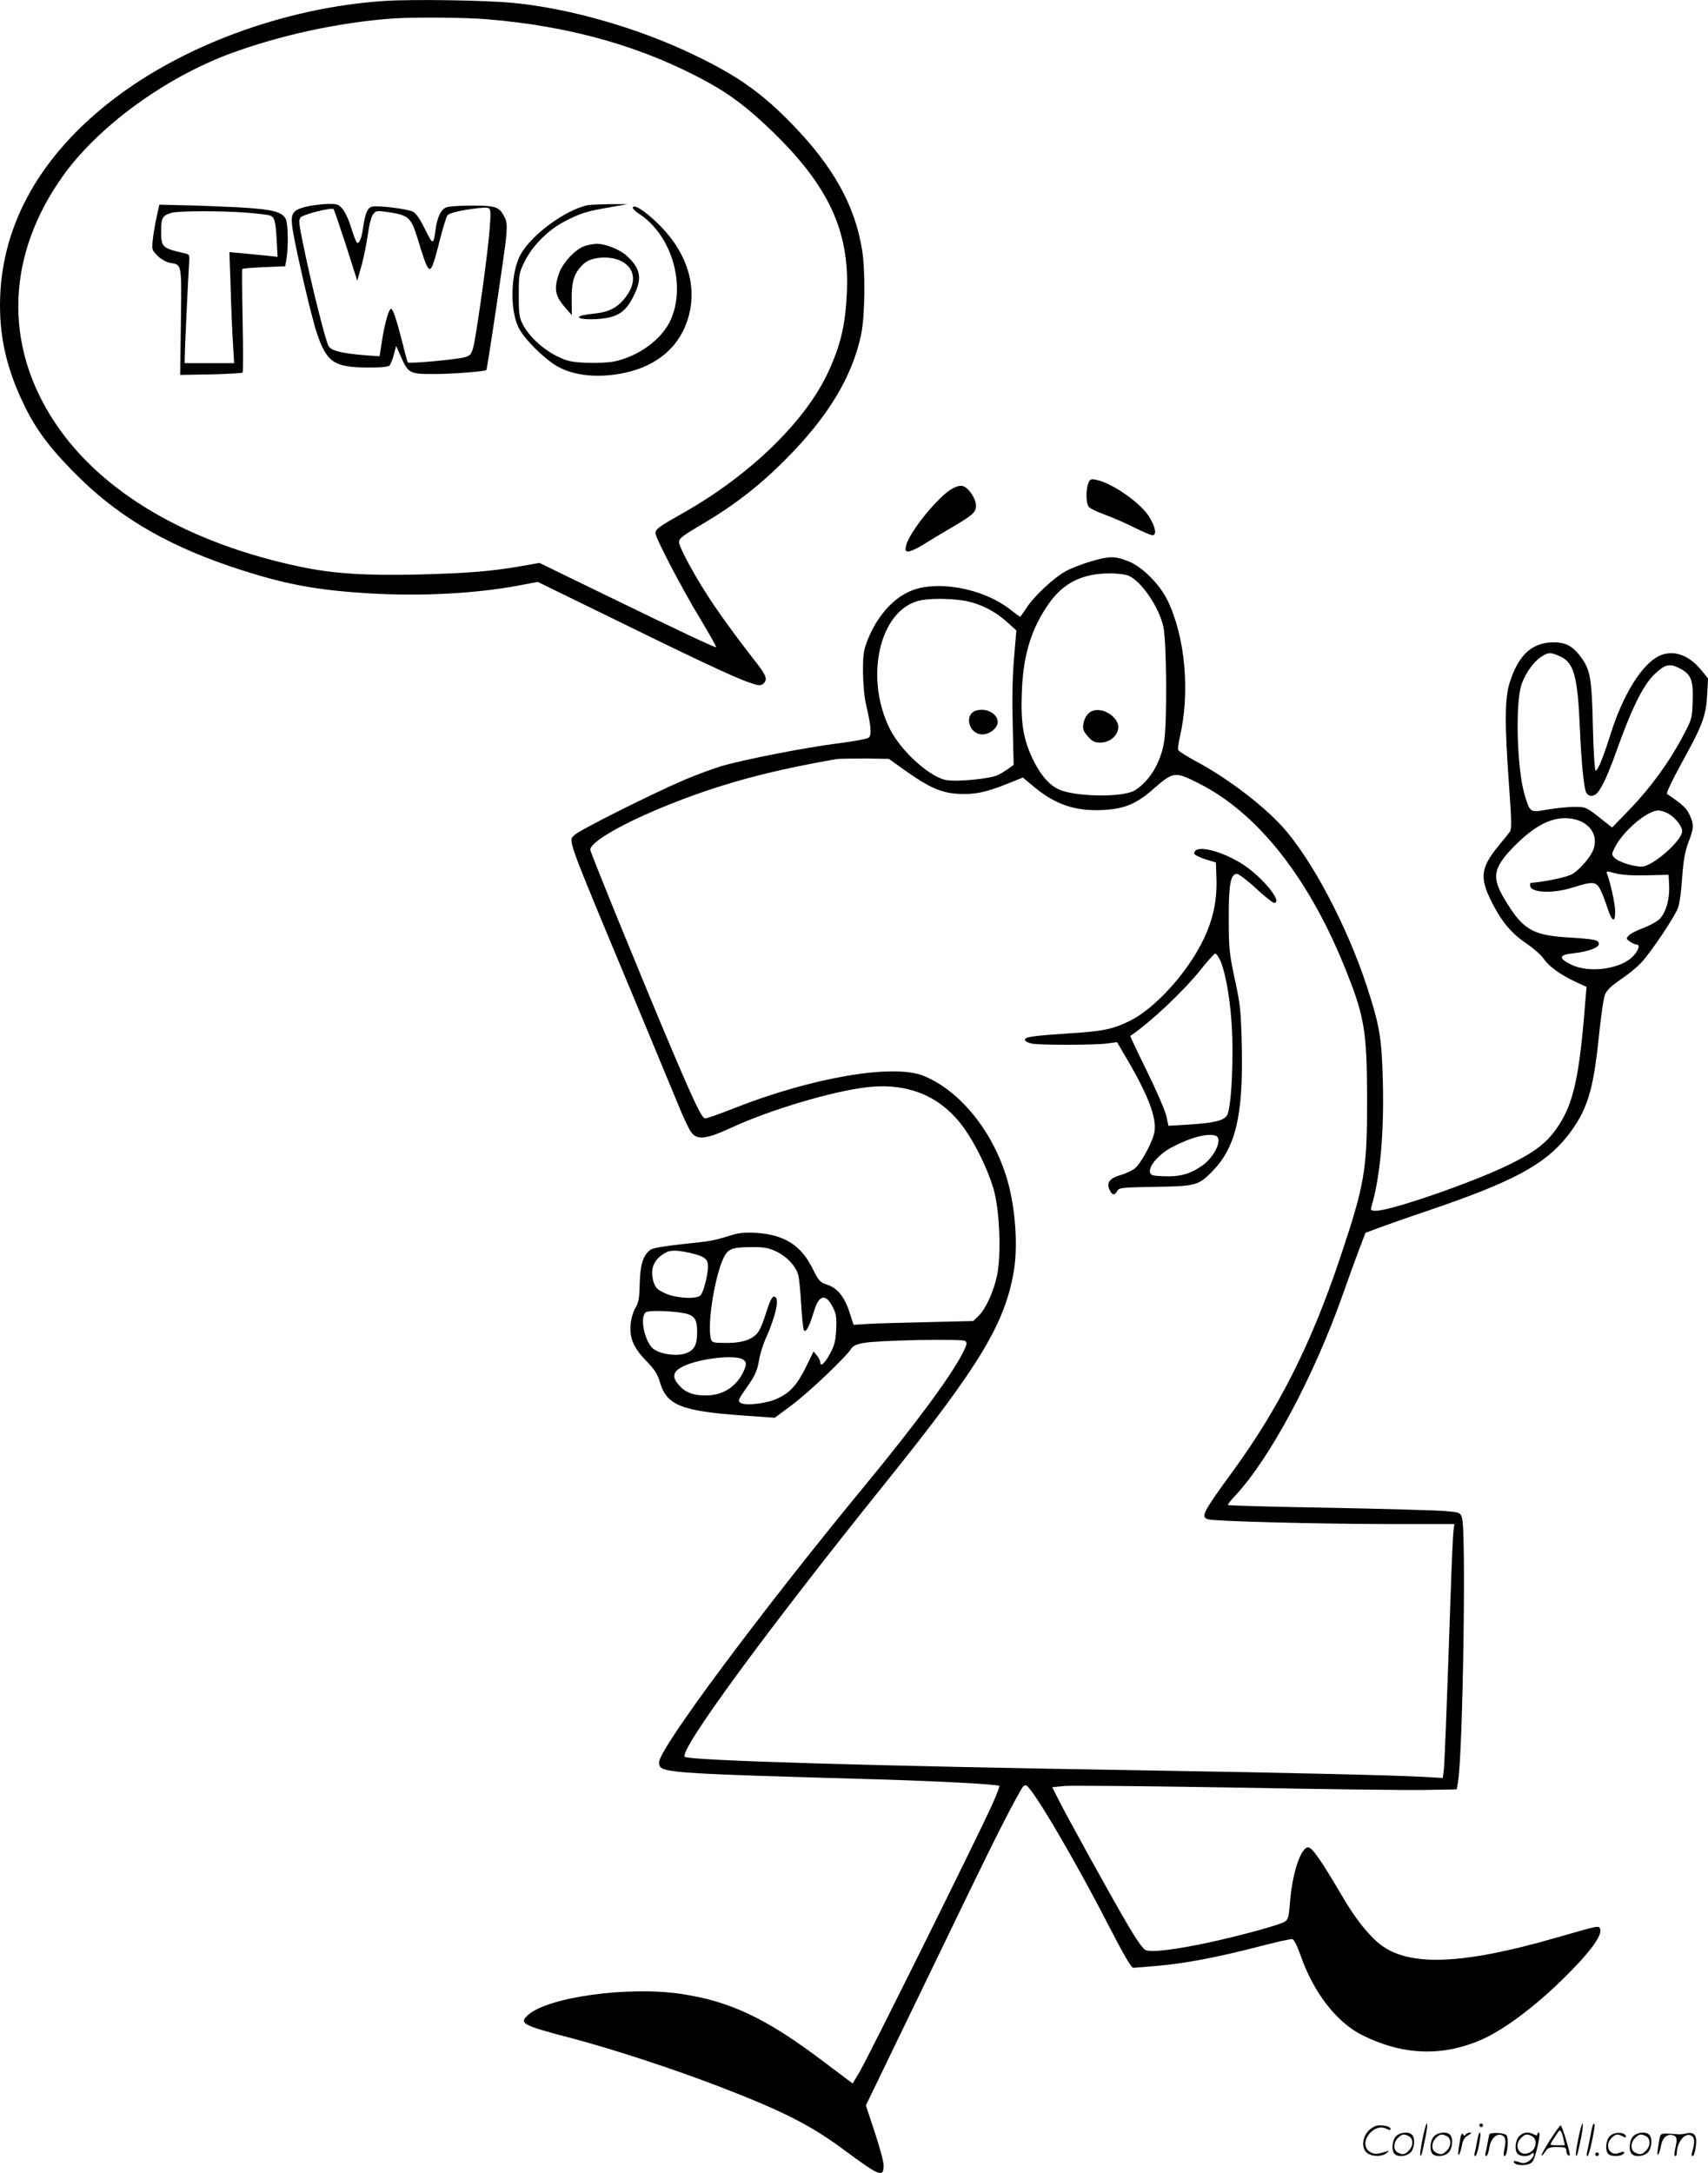 <svg version="1.0" xmlns="http://www.w3.org/2000/svg"
  viewBox="0 0 943.266 1199.812"
 preserveAspectRatio="xMidYMid meet">
<g transform="translate(-1,1200.516) scale(0.1,-0.1)"
fill="#000000" stroke="none">
<path d="M2134 12000 c-561 -37 -1143 -255 -1540 -576 -384 -310 -584 -689
-584 -1105 0 -195 43 -368 140 -564 67 -136 154 -247 308 -397 233 -225 503
-378 887 -501 249 -80 422 -111 700 -128 290 -17 583 -2 823 42 l112 21 383
-187 c464 -228 697 -338 781 -367 54 -19 66 -20 80 -9 26 21 19 45 -30 108
-128 164 -221 293 -283 390 -78 123 -151 260 -151 284 0 22 19 36 143 109 164
97 309 210 447 350 233 234 366 454 415 685 22 99 25 354 6 470 -39 244 -158
458 -381 689 -172 178 -306 273 -553 391 -305 146 -680 254 -992 284 -153 15
-554 21 -711 11z m563 -101 c467 -38 869 -153 1226 -350 128 -71 223 -144 361
-278 304 -297 418 -546 403 -879 -8 -180 -33 -289 -103 -441 -125 -271 -430
-568 -799 -777 -135 -76 -155 -90 -155 -113 0 -26 144 -302 245 -469 52 -86
92 -158 90 -160 -4 -5 -180 78 -618 291 l-358 174 -102 -18 c-160 -28 -292
-39 -567 -46 -293 -7 -473 5 -653 43 -621 131 -1098 411 -1353 795 -285 428
-269 924 43 1362 195 273 561 541 924 676 276 102 603 173 899 194 110 8 400
6 517 -4z M875 10807 c-8 -37 -18 -93 -21 -125 -6 -55 -5 -59 27 -90 18 -18
48 -35 68 -38 66 -12 64 2 60 -324 l-4 -295 170 3 c94 2 172 7 175 10 3 4 3
133 0 287 -3 154 -4 282 -2 285 2 3 56 7 120 10 l117 5 7 40 c11 63 9 192 -3
219 -20 43 -75 56 -273 67 -100 5 -236 10 -303 11 l-123 3 -15 -68z m495 24
c63 -5 123 -12 132 -16 24 -10 30 -30 36 -134 l5 -94 -64 7 c-35 3 -95 9 -133
13 l-69 6 7 -204 c3 -112 9 -250 13 -306 l6 -103 -137 0 -136 0 0 26 c0 43 20
465 24 521 4 51 3 53 -22 59 -127 29 -132 33 -132 123 0 74 7 86 57 101 38 11
271 12 413 1z M1697 10863 c-76 -20 -85 -38 -69 -136 24 -137 103 -476 132
-561 54 -161 95 -189 277 -190 74 -1 116 3 124 11 6 6 17 33 24 60 l13 48 25
-57 c42 -95 48 -98 185 -98 101 0 279 14 288 22 5 6 104 666 110 739 5 59 3
82 -10 106 -28 56 -48 63 -178 63 -64 0 -128 -4 -143 -10 -30 -11 -50 -53 -60
-125 -11 -84 -14 -84 -58 5 -29 58 -50 89 -68 97 -32 15 -194 35 -225 27 -25
-7 -38 -38 -49 -119 -8 -57 -23 -91 -35 -79 -4 5 -18 42 -31 83 -12 41 -34 87
-47 102 -22 26 -29 29 -85 28 -34 -1 -88 -8 -120 -16z m224 -213 l62 -195 24
85 c13 47 28 125 35 174 7 52 19 97 29 109 16 20 20 20 95 9 100 -16 115 -30
149 -140 54 -179 65 -197 85 -149 6 12 24 76 40 141 17 65 35 125 41 132 11
14 77 29 171 40 49 5 59 4 64 -11 10 -24 -11 -225 -51 -504 -44 -298 -42 -293
-87 -308 -36 -12 -308 -37 -316 -29 -2 3 -15 49 -28 103 -33 131 -54 193 -64
193 -13 0 -37 -85 -51 -181 l-13 -81 -85 6 c-125 11 -179 24 -196 49 -16 25
-99 355 -140 560 -26 124 -27 139 -13 153 17 17 168 54 180 45 3 -3 34 -94 69
-201z M3260 10873 c-126 -24 -321 -168 -378 -279 -52 -102 -56 -299 -9 -396
31 -63 137 -169 212 -214 92 -54 229 -68 372 -38 188 39 314 151 358 319 43
165 -11 338 -150 484 -75 78 -148 130 -160 112 -3 -6 11 -21 32 -35 181 -115
264 -393 177 -587 -48 -107 -177 -202 -313 -230 -32 -6 -98 -9 -153 -7 -84 4
-106 9 -163 37 -75 37 -153 108 -186 172 -21 39 -24 57 -24 164 0 115 1 123
33 187 42 86 129 173 219 220 86 45 123 57 248 78 l100 18 -95 0 c-52 -1 -106
-3 -120 -5z M3240 10647 c-51 -16 -123 -93 -143 -152 -29 -85 -22 -124 36
-190 l35 -40 -1 90 c-1 98 15 146 67 194 45 42 161 46 220 7 63 -41 69 -112
16 -185 -47 -64 -93 -89 -183 -98 -43 -4 -79 -12 -80 -18 -4 -17 120 -17 178
0 60 17 95 51 131 130 41 87 29 141 -45 208 -40 36 -122 68 -170 66 -14 -1
-42 -6 -61 -12z M6020 9336 c-14 -37 -13 -109 3 -129 6 -9 46 -28 87 -43 41
-15 114 -46 161 -70 48 -24 94 -44 103 -44 25 0 19 39 -14 96 -44 78 -206 192
-297 210 -29 6 -34 3 -43 -20z M5271 9308 c-74 -37 -243 -244 -257 -317 -6
-26 -3 -31 13 -31 10 0 46 16 79 36 32 21 100 61 149 90 128 75 145 90 145
127 0 36 -35 91 -66 106 -17 7 -32 5 -63 -11z M6030 8904 c-46 -14 -106 -37
-133 -52 -65 -35 -177 -139 -217 -202 -18 -27 -34 -50 -36 -50 -3 0 -27 18
-54 39 -152 120 -415 167 -560 99 -95 -43 -178 -141 -228 -265 -23 -60 -26
-82 -26 -178 1 -68 7 -139 18 -185 27 -115 31 -164 13 -178 -8 -7 -86 -21
-173 -32 -180 -23 -507 -87 -640 -125 -48 -15 -142 -49 -209 -78 -177 -76
-574 -275 -600 -301 -37 -37 -60 24 332 -916 104 -250 211 -508 238 -573 26
-65 58 -133 70 -150 33 -49 82 -44 225 22 210 97 550 199 741 222 233 29 417
-48 544 -226 62 -87 129 -224 161 -331 35 -117 45 -365 20 -484 -19 -88 -63
-184 -103 -222 l-28 -27 -250 -6 c-138 -3 -286 -7 -331 -10 l-80 -5 -23 71
c-27 84 -67 133 -124 151 -38 12 -45 20 -79 88 -64 130 -157 188 -314 198 -64
3 -95 0 -145 -16 -90 -28 -101 -30 -265 -47 -88 -9 -156 -21 -169 -29 -42 -27
-60 -83 -62 -189 -2 -80 -6 -104 -23 -132 -12 -19 -24 -59 -27 -90 -8 -77 16
-133 88 -206 44 -46 61 -72 73 -114 38 -130 117 -161 463 -186 l172 -12 98 73
c94 71 294 261 324 308 10 16 29 25 69 32 81 15 542 24 560 11 12 -9 11 -17
-9 -58 -59 -123 -262 -398 -549 -746 -568 -689 -1132 -1447 -1132 -1522 0 -60
4 -60 1215 -95 338 -10 655 -27 664 -36 3 -2 -15 -48 -39 -102 -65 -147 -693
-1413 -735 -1481 l-36 -60 -165 124 c-312 236 -513 331 -785 371 -291 43 -732
-18 -842 -116 -53 -47 -35 -57 244 -130 220 -58 551 -166 809 -265 358 -138
510 -215 700 -357 188 -139 210 -148 210 -79 0 20 -22 102 -49 183 l-49 148
192 397 c106 219 275 569 376 777 157 324 246 498 296 581 7 11 16 15 24 10
40 -25 266 -409 448 -763 86 -167 129 -242 141 -242 9 0 70 5 136 11 150 13
329 47 553 105 95 25 180 44 189 42 10 -2 27 -37 47 -93 70 -201 197 -365 337
-436 226 -113 445 -121 663 -25 139 62 333 212 507 394 107 111 157 186 146
216 -8 20 1 22 -250 -50 -511 -147 -803 -158 -962 -37 -67 52 -142 146 -217
276 -109 186 -162 262 -183 262 -41 0 -89 -144 -101 -306 -6 -77 -10 -93 -28
-104 -27 -18 -232 -74 -413 -114 -185 -40 -326 -58 -357 -43 -15 7 -53 62
-106 153 -100 172 -324 578 -373 675 l-36 71 70 7 c39 3 463 -1 942 -9 480 -9
951 -15 1047 -13 l175 3 7 40 c27 152 46 1394 22 1460 -10 29 -12 30 -95 37
-46 4 -333 12 -638 18 -305 5 -557 12 -559 15 -3 3 15 26 40 52 192 206 434
658 594 1111 30 86 71 198 90 248 l35 92 72 27 c40 15 162 58 272 95 471 160
646 254 772 413 108 139 142 246 173 549 11 109 26 213 34 232 10 24 36 49 88
84 40 27 92 69 114 94 56 61 185 254 202 303 8 22 18 96 22 165 7 95 15 141
34 193 31 80 32 99 7 153 -17 37 -36 55 -125 116 -5 3 30 77 81 170 115 208
134 258 141 375 l5 92 -34 42 c-70 88 -158 119 -235 83 -96 -45 -201 -215
-269 -431 -42 -134 -71 -203 -83 -203 -5 0 -12 109 -15 243 -6 269 -14 316
-70 389 -46 61 -88 80 -163 76 -110 -6 -181 -77 -227 -223 -27 -88 -28 -225
-3 -568 14 -196 15 -242 4 -255 -7 -10 -35 -44 -62 -77 -99 -121 -106 -176
-37 -312 54 -107 108 -172 192 -228 39 -27 81 -64 94 -83 28 -42 90 -87 174
-127 l63 -29 -7 -81 c-32 -412 -64 -560 -151 -690 -57 -86 -125 -140 -269
-210 -197 -97 -653 -255 -735 -255 -29 0 -32 2 -26 23 48 161 70 403 63 689
-6 239 -17 307 -87 523 -110 337 -308 711 -470 888 -111 121 -304 267 -472
357 -53 28 -98 57 -101 64 -3 7 1 39 9 72 57 248 30 551 -68 754 -44 91 -144
190 -221 218 -73 28 -102 27 -207 -4z m213 -78 c70 -29 169 -175 192 -282 18
-83 21 -532 4 -634 -18 -115 -81 -219 -162 -269 -67 -41 -339 -36 -425 8 -53
27 -98 81 -139 166 -51 108 -66 195 -60 360 6 211 52 360 152 501 79 111 183
162 328 163 44 1 92 -5 110 -13z m-918 -136 c87 -13 173 -54 244 -117 l54 -49
-13 -155 c-9 -102 -11 -230 -7 -371 l5 -216 -26 -19 c-15 -11 -42 -28 -60 -37
-41 -21 -236 -40 -291 -27 -92 20 -246 161 -306 280 -143 285 -58 658 163 710
51 12 153 13 237 1z m3303 -310 c74 -34 95 -111 107 -395 8 -187 22 -331 35
-356 13 -24 42 -24 62 -1 25 28 58 100 100 216 89 250 151 376 215 438 56 54
82 61 133 36 69 -34 82 -65 78 -183 -3 -99 -4 -101 -57 -200 -74 -140 -177
-281 -291 -399 l-97 -100 -37 29 c-107 86 -105 85 -175 85 -36 -1 -102 -7
-146 -15 -95 -17 -95 -17 -124 78 -44 145 -54 515 -17 617 23 61 65 120 105
147 41 28 54 28 109 3z m-3621 -628 c132 -94 201 -125 294 -130 90 -5 151 7
271 55 l87 35 61 -51 c120 -100 232 -137 387 -128 114 7 179 34 267 111 117
102 123 103 256 36 319 -160 599 -510 799 -998 117 -286 130 -360 131 -747 0
-392 -12 -466 -149 -875 -159 -474 -336 -826 -590 -1175 -169 -231 -182 -257
-138 -269 38 -11 595 -25 986 -26 l373 0 -5 -37 c-3 -21 -10 -184 -16 -363
-23 -670 -33 -926 -38 -964 l-5 -38 -107 6 c-152 9 -804 24 -1546 36 -1491 24
-2512 54 -2533 75 -34 34 453 698 1119 1526 512 637 651 869 699 1162 22 138
7 347 -37 497 -77 265 -260 493 -463 575 -168 68 -619 -10 -1051 -181 -76 -30
-144 -54 -154 -54 -18 0 -51 67 -172 350 -149 350 -463 1118 -463 1133 0 57
297 208 630 322 223 76 435 127 730 179 14 2 84 3 157 3 l132 -2 88 -63z
m4212 -237 c39 -19 81 -72 81 -99 0 -52 -164 -196 -224 -196 -48 0 -130 27
-150 49 -17 18 -16 21 3 58 45 90 178 203 239 203 13 0 36 -7 51 -15z m-504
-36 c82 -23 122 -93 94 -166 -15 -40 -73 -108 -114 -133 -28 -18 -149 -43
-232 -50 -2 0 -3 -6 -3 -13 0 -42 124 -48 237 -12 110 35 128 33 151 -12 11
-21 29 -68 41 -106 25 -74 41 -79 41 -13 0 38 -27 162 -45 207 -6 15 -1 15 47
2 36 -9 92 -13 173 -11 l120 3 3 -58 c4 -79 -20 -159 -58 -191 -17 -14 -57
-35 -90 -47 -32 -12 -66 -29 -75 -39 -15 -17 -15 -19 7 -34 12 -9 28 -16 35
-16 21 0 15 -26 -12 -58 -64 -77 -247 -104 -350 -52 -71 36 -66 53 18 62 79 9
137 31 137 51 0 22 -22 27 -172 36 -198 13 -249 44 -350 213 -73 123 -62 174
65 301 122 121 228 165 332 136z m-4420 -2383 c60 -28 111 -82 124 -133 5 -21
12 -95 16 -164 4 -69 10 -132 15 -139 10 -16 31 23 54 101 27 94 65 105 104
29 20 -39 23 -56 20 -125 -3 -65 -10 -90 -34 -134 -29 -54 -54 -76 -54 -48 0
8 -8 25 -18 37 l-19 23 -41 -84 c-50 -101 -88 -144 -161 -177 -59 -27 -175
-40 -201 -23 -17 12 -16 14 53 113 27 40 40 72 48 117 5 34 21 87 35 119 57
127 79 221 55 236 -14 9 -27 -14 -50 -87 -11 -38 -29 -82 -38 -98 -28 -47 -86
-69 -180 -69 -75 0 -81 2 -87 23 -23 87 28 383 80 465 22 33 48 41 144 41 69
1 95 -4 135 -23z m-483 -7 c87 -19 108 -33 108 -77 0 -45 -24 -138 -40 -158
-21 -24 -135 -18 -197 10 -44 21 -53 30 -64 64 -21 70 2 125 66 160 26 15 61
15 127 1z m-3 -340 c40 -14 51 -35 51 -101 0 -71 -17 -100 -65 -116 -52 -18
-148 -2 -181 29 -47 45 -72 177 -36 199 20 13 184 5 231 -11z m302 -249 c24
-13 24 -31 0 -78 -41 -79 -113 -122 -206 -122 -69 0 -113 18 -148 60 -35 41
-31 68 13 94 78 46 288 74 341 46z M6054 8083 c-31 -6 -54 -35 -61 -75 -4 -29
0 -41 25 -69 25 -28 37 -34 70 -34 71 0 121 70 87 121 -27 41 -78 65 -121 57z
M5405 8083 c-74 -18 -47 -133 31 -133 39 0 84 36 84 68 0 45 -60 79 -115 65z
M6611 7307 c-10 -13 -9 -18 11 -28 13 -7 41 -18 63 -24 l40 -12 3 -89 c4 -121
-19 -228 -73 -339 -88 -182 -268 -380 -408 -448 -90 -44 -146 -56 -322 -67
-212 -14 -255 -20 -255 -36 0 -7 17 -17 38 -21 43 -9 349 -9 421 1 l50 7 51
-87 c120 -204 168 -329 156 -407 -9 -54 -72 -171 -107 -202 -16 -13 -54 -31
-84 -39 -60 -18 -77 -44 -55 -85 13 -26 26 -27 40 -2 9 18 25 20 207 23 223 3
241 8 313 80 134 135 176 308 168 696 -5 198 -8 231 -39 372 -30 141 -33 170
-33 330 -1 191 10 250 45 250 10 0 58 -36 105 -80 48 -44 93 -80 100 -80 51 0
-58 136 -167 209 -104 69 -241 109 -268 78z m134 -597 c28 -54 55 -193 66
-345 14 -189 0 -481 -25 -519 -19 -29 -73 -42 -222 -51 l-101 -6 -12 55 c-7
30 -55 141 -107 247 -52 105 -93 193 -92 194 108 72 293 246 389 366 39 49 75
89 80 89 5 0 15 -13 24 -30z m-21 -976 c40 -15 -4 -114 -72 -163 -62 -44 -114
-61 -189 -61 -39 0 -78 3 -87 6 -46 18 14 105 105 154 104 55 200 80 243 64z
M7866 194 c-10 -47 -15 -88 -12 -91 5 -6 9 7 30 110 7 37 10 67 6 67 -4 0 -15
-39 -24 -86z M8180 270 c0 -5 5 -10 10 -10 6 0 10 5 10 10 0 6 -4 10 -10 10
-5 0 -10 -4 -10 -10z M8726 194 c-10 -47 -15 -88 -12 -91 5 -6 9 7 30 110 7
37 10 67 6 67 -4 0 -15 -39 -24 -86z M8806 269 c-3 -8 -10 -41 -16 -74 -6 -33
-14 -68 -16 -77 -3 -10 -1 -18 3 -18 10 0 46 171 38 178 -2 3 -7 -1 -9 -9z
M7569 241 c-38 -38 -41 -101 -7 -125 29 -20 79 -20 104 0 18 14 18 15 1 10
-53 -17 -69 -17 -92 -2 -69 45 21 166 94 126 12 -6 21 -7 21 -1 0 12 -25 21
-62 21 -19 0 -39 -10 -59 -29z M8570 189 c-28 -45 -49 -83 -47 -85 2 -3 12 7
21 21 14 21 24 25 66 25 43 0 50 -3 50 -19 0 -11 5 -23 10 -26 6 -3 10 -3 10
1 0 20 -44 164 -51 164 -4 0 -30 -37 -59 -81z m75 4 l7 -33 -42 0 c-42 0 -42
0 -28 23 8 12 21 32 29 44 15 25 22 18 34 -34z M7720 210 c-22 -22 -27 -79 -8
-98 19 -19 66 -14 88 8 22 22 27 79 8 98 -19 19 -66 14 -88 -8z m71 0 c25 -14
25 -54 -1 -80 -23 -23 -33 -24 -61 -10 -25 14 -25 54 1 80 23 23 33 24 61 10z
M7930 210 c-22 -22 -27 -79 -8 -98 19 -19 66 -14 88 8 22 22 27 79 8 98 -19
19 -66 14 -88 -8z m71 0 c25 -14 25 -54 -1 -80 -23 -23 -33 -24 -61 -10 -25
14 -25 54 1 80 23 23 33 24 61 10z M8076 204 c-3 -16 -8 -47 -11 -69 -8 -51
10 -26 19 27 5 27 15 42 34 53 18 10 22 14 10 15 -9 0 -20 -5 -24 -11 -5 -8
-9 -8 -14 1 -5 8 -10 3 -14 -16z M8177 223 c-2 -4 -7 -26 -11 -48 -4 -22 -9
-48 -12 -57 -3 -10 -1 -18 4 -18 4 0 14 28 20 62 11 58 10 81 -1 61z M8235
220 c-1 -3 -5 -23 -9 -45 -4 -22 -9 -48 -12 -57 -3 -10 -1 -18 4 -18 5 0 13
20 17 45 7 53 44 87 74 68 17 -11 19 -28 8 -80 -4 -18 -3 -33 2 -33 16 0 24
99 11 115 -12 14 -87 18 -95 5z M8400 210 c-22 -22 -27 -79 -8 -98 7 -7 24
-12 38 -12 14 0 31 5 38 12 9 9 12 8 12 -5 0 -9 -12 -24 -26 -34 -21 -13 -32
-15 -55 -6 -16 6 -29 8 -29 3 0 -24 81 -27 102 -2 18 19 50 162 37 162 -5 0
-9 -5 -9 -10 0 -7 -6 -7 -19 0 -30 16 -59 12 -81 -10z m71 0 c29 -16 25 -65
-6 -86 -56 -37 -103 28 -55 76 23 23 33 24 61 10z M8901 211 c-23 -23 -28 -80
-9 -99 19 -19 88 -13 88 9 0 5 -11 4 -24 -2 -54 -25 -89 38 -46 81 23 23 33
24 62 9 16 -9 19 -8 16 3 -8 22 -64 22 -87 -1z M9030 210 c-22 -22 -27 -79 -8
-98 19 -19 66 -14 88 8 22 22 27 79 8 98 -19 19 -66 14 -88 -8z m71 0 c25 -14
25 -54 -1 -80 -23 -23 -33 -24 -61 -10 -25 14 -25 54 1 80 23 23 33 24 61 10z
M9176 201 c-3 -14 -8 -44 -11 -66 -8 -51 10 -26 19 27 8 41 35 63 66 53 22 -7
24 -21 11 -77 -5 -22 -5 -38 0 -38 5 0 9 6 9 13 0 68 51 125 85 97 15 -13 15
-35 -1 -92 -3 -10 -1 -18 4 -18 6 0 13 23 17 50 9 63 -5 84 -49 76 -17 -4 -35
-6 -41 -6 -101 8 -104 7 -109 -19z M8820 110 c0 -5 5 -10 10 -10 6 0 10 5 10
10 0 6 -4 10 -10 10 -5 0 -10 -4 -10 -10z"/>
</g>
</svg>
